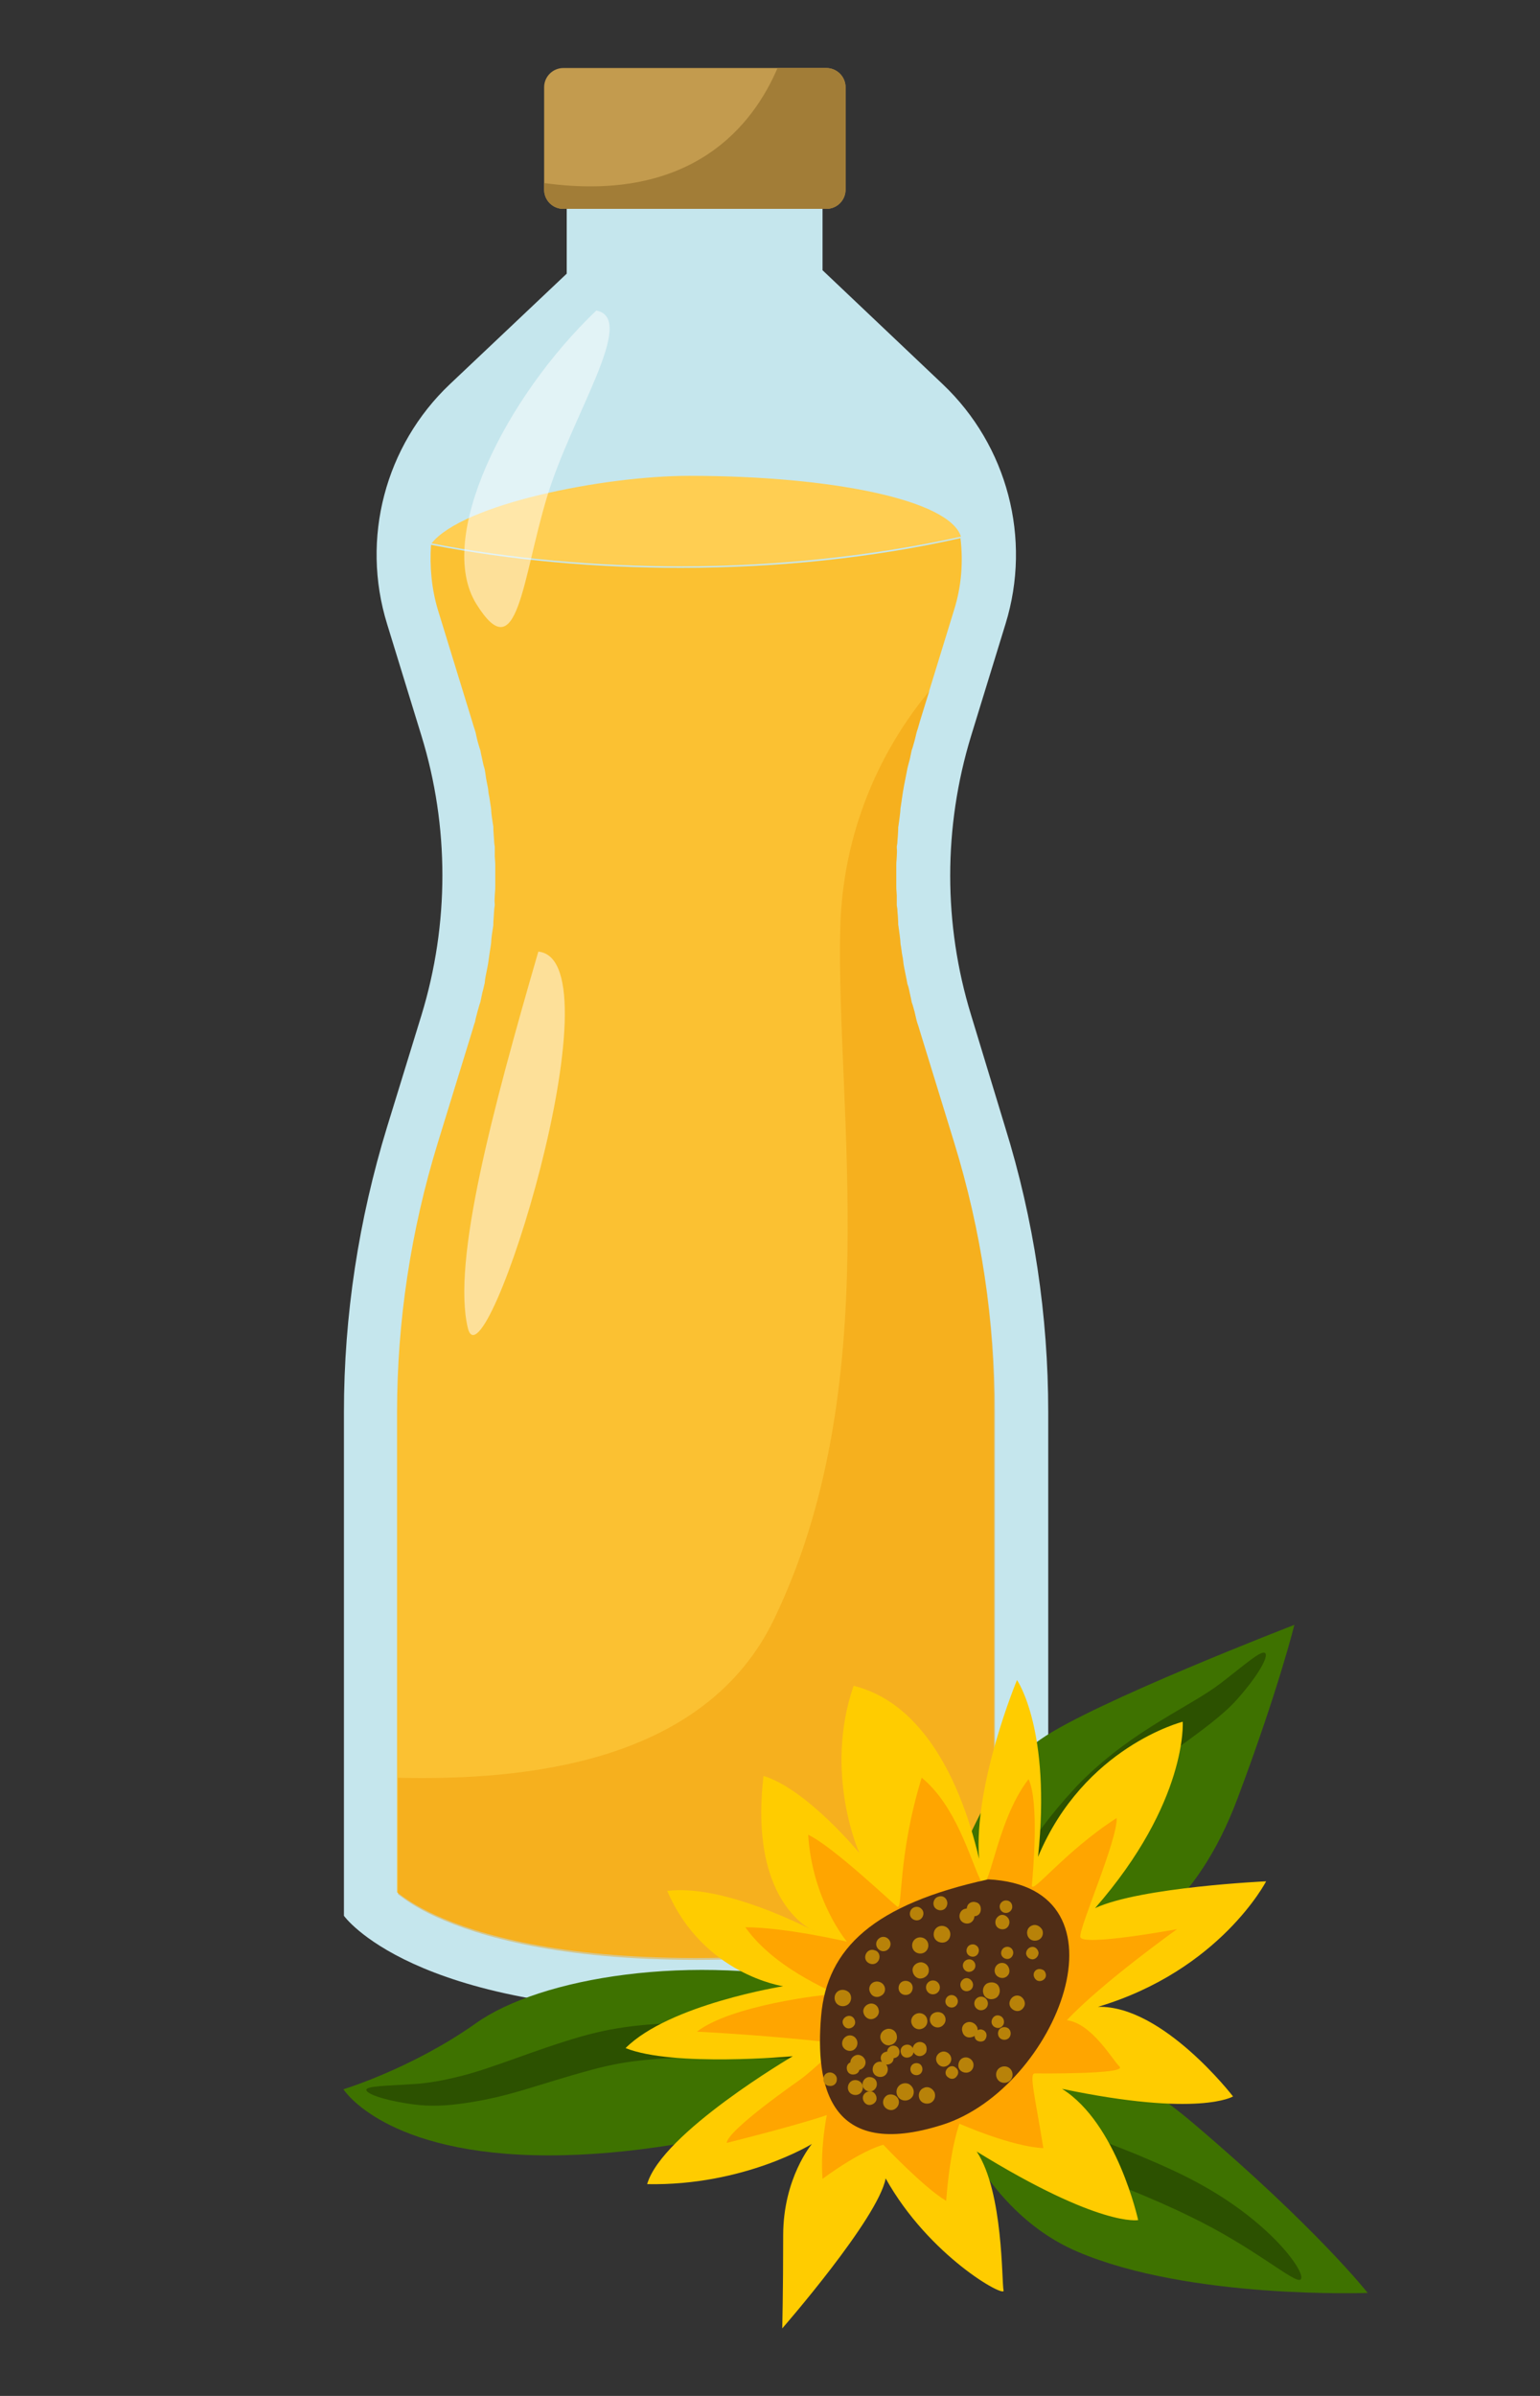 <svg width="18" height="28" viewBox="0 0 18 28" fill="none" xmlns="http://www.w3.org/2000/svg">
<rect x="0" y="0" width="18" height="28" fill="#333333" stroke="none"/>
<g clip-path="url(#clip0_164_3969)">
<path d="M11.35 11.861C11.025 10.802 11.025 9.666 11.35 8.602L11.753 7.291C12.061 6.294 11.775 5.208 11.02 4.491L9.614 3.158V1.77H6.624V3.198L5.257 4.491C4.501 5.208 4.216 6.294 4.524 7.291L4.927 8.602C5.252 9.66 5.252 10.797 4.927 11.861L4.524 13.171C4.193 14.252 4.02 15.372 4.02 16.503V22.389C4.02 22.389 4.809 23.509 8.136 23.509C11.467 23.509 12.252 22.389 12.252 22.389V16.503C12.252 15.372 12.084 14.252 11.748 13.171L11.35 11.861Z" fill="#C5E6ED"/>
<path d="M9.659 0.795H6.584C6.461 0.795 6.36 0.896 6.36 1.019V2.217C6.36 2.341 6.461 2.441 6.584 2.441H9.659C9.782 2.441 9.883 2.341 9.883 2.217V1.019C9.883 0.896 9.782 0.795 9.659 0.795Z" fill="#C39B4E"/>
<path d="M8.057 5.561C7.054 5.561 5.408 5.891 5.044 6.35C5.968 6.529 6.959 6.619 7.962 6.619C9.093 6.619 10.207 6.496 11.232 6.272C11.098 5.841 9.714 5.561 8.057 5.561Z" fill="#FFCE52"/>
<path d="M11.153 13.356L10.75 12.046C10.728 11.967 10.728 11.979 10.717 11.94C10.705 11.9 10.711 11.912 10.689 11.822C10.666 11.738 10.666 11.743 10.655 11.71C10.649 11.671 10.649 11.682 10.633 11.604C10.616 11.52 10.616 11.531 10.605 11.497C10.599 11.458 10.599 11.469 10.582 11.38C10.565 11.29 10.565 11.301 10.56 11.262C10.554 11.223 10.56 11.234 10.543 11.15C10.532 11.066 10.532 11.072 10.526 11.038C10.521 10.999 10.526 11.01 10.515 10.926C10.504 10.836 10.504 10.848 10.498 10.808C10.498 10.769 10.498 10.78 10.493 10.696C10.487 10.607 10.487 10.618 10.481 10.579C10.481 10.54 10.481 10.551 10.481 10.467C10.476 10.383 10.476 10.394 10.476 10.355C10.476 10.316 10.476 10.327 10.476 10.237C10.476 10.148 10.476 10.159 10.476 10.12C10.476 10.08 10.476 10.091 10.481 10.008C10.487 9.923 10.481 9.935 10.481 9.895C10.487 9.856 10.487 9.867 10.493 9.778C10.498 9.694 10.498 9.705 10.498 9.666C10.504 9.627 10.504 9.638 10.515 9.548C10.526 9.464 10.521 9.47 10.526 9.436C10.532 9.397 10.532 9.408 10.543 9.324C10.554 9.24 10.554 9.251 10.56 9.218C10.565 9.179 10.565 9.19 10.582 9.1C10.599 9.011 10.599 9.016 10.605 8.983C10.616 8.943 10.61 8.955 10.633 8.876C10.649 8.792 10.649 8.803 10.655 8.77C10.666 8.736 10.666 8.742 10.689 8.658C10.711 8.574 10.705 8.585 10.717 8.546C10.728 8.512 10.728 8.518 10.75 8.434L11.153 7.123C11.237 6.855 11.26 6.569 11.226 6.289C10.207 6.519 9.087 6.636 7.956 6.636C6.953 6.636 5.968 6.547 5.038 6.367C5.021 6.619 5.044 6.877 5.117 7.123L5.52 8.434C5.542 8.512 5.542 8.501 5.553 8.54C5.565 8.579 5.559 8.568 5.581 8.658C5.604 8.742 5.604 8.736 5.615 8.77C5.621 8.809 5.621 8.798 5.637 8.876C5.654 8.96 5.654 8.949 5.665 8.988C5.671 9.027 5.671 9.016 5.682 9.1C5.699 9.19 5.699 9.184 5.705 9.218C5.71 9.257 5.705 9.246 5.721 9.324C5.733 9.408 5.733 9.403 5.738 9.436C5.744 9.475 5.738 9.464 5.749 9.548C5.761 9.632 5.761 9.627 5.766 9.66C5.766 9.699 5.766 9.688 5.772 9.778C5.777 9.867 5.777 9.856 5.783 9.895C5.783 9.935 5.783 9.923 5.783 10.008C5.789 10.097 5.789 10.086 5.789 10.125C5.789 10.164 5.789 10.153 5.789 10.237C5.789 10.321 5.789 10.31 5.789 10.349C5.789 10.388 5.789 10.377 5.783 10.467C5.777 10.551 5.783 10.54 5.783 10.579C5.777 10.618 5.777 10.607 5.772 10.696C5.766 10.786 5.766 10.775 5.766 10.814C5.761 10.853 5.761 10.842 5.749 10.926C5.738 11.01 5.744 11.004 5.738 11.038C5.733 11.077 5.733 11.066 5.721 11.15C5.71 11.234 5.71 11.223 5.705 11.262C5.699 11.301 5.699 11.29 5.682 11.38C5.665 11.463 5.671 11.452 5.665 11.492C5.654 11.531 5.66 11.52 5.637 11.604C5.621 11.688 5.621 11.676 5.615 11.71C5.604 11.743 5.604 11.738 5.581 11.822C5.559 11.912 5.559 11.9 5.553 11.94C5.542 11.973 5.542 11.967 5.52 12.046L5.117 13.356C4.803 14.376 4.641 15.44 4.641 16.503V22.115C4.73 22.182 4.853 22.271 5.083 22.378C5.598 22.613 6.533 22.882 8.129 22.882C9.725 22.882 10.661 22.613 11.176 22.378C11.405 22.271 11.529 22.182 11.618 22.115V16.503C11.629 15.44 11.467 14.376 11.153 13.356Z" fill="#FBC132"/>
<g opacity="0.41">
<path d="M11.154 13.356L10.751 12.046C10.728 11.967 10.728 11.978 10.717 11.939C10.706 11.9 10.711 11.911 10.689 11.822C10.667 11.738 10.667 11.743 10.655 11.71C10.65 11.67 10.65 11.682 10.633 11.603C10.616 11.519 10.616 11.53 10.605 11.497C10.6 11.458 10.6 11.469 10.583 11.379C10.566 11.29 10.566 11.301 10.56 11.262C10.555 11.222 10.56 11.234 10.543 11.15C10.532 11.066 10.532 11.071 10.527 11.038C10.521 10.998 10.527 11.01 10.515 10.926C10.504 10.836 10.504 10.847 10.499 10.808C10.499 10.769 10.499 10.78 10.493 10.696C10.488 10.606 10.488 10.618 10.482 10.578C10.482 10.539 10.482 10.55 10.482 10.466C10.476 10.382 10.476 10.394 10.476 10.354C10.476 10.315 10.476 10.326 10.476 10.237C10.476 10.147 10.476 10.158 10.476 10.119C10.476 10.08 10.476 10.091 10.482 10.007C10.488 9.923 10.482 9.934 10.482 9.895C10.488 9.856 10.488 9.867 10.493 9.778C10.499 9.694 10.499 9.705 10.499 9.666C10.504 9.626 10.504 9.638 10.515 9.548C10.527 9.464 10.521 9.47 10.527 9.436C10.532 9.397 10.532 9.408 10.543 9.324C10.555 9.24 10.555 9.251 10.56 9.218C10.566 9.178 10.566 9.19 10.583 9.1C10.6 9.01 10.6 9.016 10.605 8.982C10.616 8.943 10.611 8.954 10.633 8.876C10.65 8.792 10.65 8.803 10.655 8.77C10.667 8.736 10.667 8.742 10.689 8.658C10.711 8.574 10.706 8.585 10.717 8.546C10.728 8.512 10.728 8.518 10.751 8.434L10.863 8.075C10.42 8.607 9.855 9.548 9.821 10.847C9.771 12.975 10.353 16.212 9.048 18.922C8.236 20.608 6.136 20.81 4.652 20.776V22.137C4.742 22.204 4.865 22.294 5.095 22.4C5.61 22.635 6.545 22.904 8.141 22.904C9.737 22.904 10.672 22.635 11.188 22.4C11.417 22.294 11.54 22.204 11.63 22.137V16.503C11.63 15.439 11.467 14.375 11.154 13.356Z" fill="#ED9700"/>
</g>
<g opacity="0.5">
<path d="M6.97 3.629C5.906 4.643 5.083 6.289 5.57 7.062C6.052 7.835 6.102 6.771 6.394 5.807C6.685 4.844 7.452 3.724 6.97 3.629Z" fill="white"/>
</g>
<g opacity="0.5">
<path d="M6.292 11.121C5.76 12.958 5.279 14.744 5.469 15.523C5.665 16.29 7.261 11.216 6.292 11.121Z" fill="white"/>
</g>
<path d="M9.659 0.795H9.088C8.808 1.45 8.102 2.38 6.36 2.139V2.217C6.36 2.341 6.461 2.441 6.584 2.441H9.659C9.782 2.441 9.883 2.341 9.883 2.217V1.019C9.883 0.896 9.782 0.795 9.659 0.795Z" fill="#A27D37"/>
<path d="M13.954 24.819C12.509 23.593 11.574 23.856 10.907 24.097C10.907 24.097 11.282 25.755 12.593 26.314C13.903 26.875 15.986 26.796 15.986 26.796C15.986 26.796 15.398 26.046 13.954 24.819Z" fill="#3E7200"/>
<path d="M5.565 23.643C4.814 24.175 4.014 24.416 4.014 24.416C4.014 24.416 4.495 25.189 6.416 25.189C8.337 25.189 10.426 24.416 10.398 24.31C10.37 24.203 9.782 23.19 9.782 23.19C8.079 22.814 6.315 23.111 5.565 23.643Z" fill="#3E7200"/>
<path d="M10.857 22.389L10.829 22.495C10.537 22.921 11.097 23.324 11.148 23.43C11.204 23.537 11.898 23.324 12.565 23.027C13.231 22.736 13.981 22.305 14.463 21.022C14.945 19.74 15.129 18.989 15.129 18.989C15.129 18.989 12.777 19.896 12.161 20.328C11.551 20.759 11.523 21.157 10.857 22.389Z" fill="#3E7200"/>
<path d="M14.267 19.672C13.909 19.946 13.265 20.204 12.66 20.798C12.621 20.837 12.582 20.876 12.548 20.915C12.022 21.481 11.674 22.119 11.473 22.567C11.266 23.026 11.182 23.323 11.232 23.351C11.282 23.379 11.462 23.122 11.73 22.707C11.988 22.315 12.369 21.705 12.85 21.201C12.884 21.162 12.923 21.128 12.957 21.094C13.461 20.579 14.122 20.232 14.452 19.868C14.726 19.56 14.827 19.353 14.788 19.319C14.743 19.28 14.558 19.448 14.267 19.672Z" fill="#2C5100"/>
<path d="M9.373 23.766C8.88 23.688 8.018 23.57 7.211 23.705C7.071 23.727 6.931 23.761 6.791 23.8C6.231 23.962 5.766 24.169 5.374 24.265C5.173 24.315 5.01 24.343 4.859 24.354C4.512 24.377 4.288 24.377 4.282 24.422C4.277 24.466 4.473 24.545 4.848 24.595C5.022 24.617 5.212 24.612 5.436 24.578C5.974 24.5 6.282 24.36 6.903 24.192C7.026 24.158 7.15 24.13 7.278 24.108C7.962 23.996 8.88 24.052 9.345 24.063C9.832 24.058 10.224 24.237 10.241 24.181C10.252 24.119 10.017 23.867 9.373 23.766Z" fill="#2C5100"/>
<path d="M14.077 25.552C13.842 25.418 13.59 25.306 13.31 25.188C13.08 25.093 12.84 25.003 12.638 24.93C12.229 24.779 11.882 24.538 11.602 24.421C11.322 24.303 11.137 24.292 11.12 24.337C11.104 24.382 11.255 24.471 11.479 24.634C11.636 24.751 12.095 25.115 12.487 25.294C12.705 25.39 12.912 25.474 13.153 25.569C13.428 25.681 13.663 25.782 13.892 25.894C14.665 26.263 15.141 26.7 15.203 26.638C15.27 26.571 14.889 26.011 14.077 25.552Z" fill="#2C5100"/>
<path d="M14.799 21.986C14.799 21.986 13.332 22.053 12.8 22.299C13.886 21.056 13.824 20.121 13.824 20.121C13.824 20.121 12.671 20.412 12.133 21.7C12.29 20.211 11.887 19.634 11.887 19.634C11.887 19.634 11.377 20.855 11.444 21.723C11.198 20.675 10.711 19.88 9.977 19.701C9.624 20.726 10.044 21.655 10.044 21.655C10.044 21.655 9.434 20.911 8.924 20.754C8.779 21.997 9.272 22.423 9.462 22.54C9.507 22.563 9.535 22.579 9.535 22.579C9.535 22.579 9.507 22.568 9.462 22.54C9.216 22.417 8.381 22.025 7.799 22.098C8.219 23.078 9.154 23.212 9.154 23.212C9.154 23.212 7.821 23.425 7.312 23.935C7.866 24.159 9.266 24.03 9.266 24.03C9.266 24.03 7.737 24.926 7.564 25.525C8.695 25.547 9.49 25.055 9.49 25.055C9.49 25.055 9.154 25.452 9.154 26.124C9.154 26.791 9.143 27.211 9.143 27.211C9.143 27.211 10.263 25.928 10.352 25.458C10.862 26.371 11.752 26.858 11.73 26.768C11.707 26.679 11.73 25.615 11.416 25.144C12.861 26.035 13.303 25.945 13.303 25.945C13.303 25.945 13.057 24.814 12.413 24.411C14.015 24.747 14.412 24.5 14.412 24.5C14.412 24.5 13.589 23.431 12.833 23.453C14.261 23.027 14.799 21.986 14.799 21.986Z" fill="#FFCC00"/>
<path d="M9.457 22.534C9.502 22.562 9.53 22.573 9.53 22.573C9.53 22.573 9.502 22.557 9.457 22.534Z" fill="#FFCC00"/>
<path d="M13.758 22.545C13.758 22.545 12.638 22.752 12.627 22.635C12.615 22.517 13.063 21.503 13.052 21.246C12.436 21.643 12.05 22.159 12.061 22.03C12.072 21.901 12.15 21.061 12.022 20.792C11.624 21.307 11.568 22.209 11.456 21.963C11.338 21.716 11.171 21.1 10.773 20.775C10.487 21.705 10.555 22.332 10.487 22.282C10.42 22.231 9.726 21.571 9.446 21.442C9.496 22.215 9.899 22.691 9.899 22.691C9.899 22.691 9.177 22.523 8.712 22.523C9.098 23.066 9.86 23.307 9.742 23.307C9.625 23.307 8.544 23.435 8.146 23.743C9.126 23.794 9.821 23.883 9.821 23.883C9.821 23.883 9.524 24.18 9.345 24.309C9.345 24.309 8.505 24.891 8.494 25.043C9.367 24.824 9.664 24.718 9.664 24.718C9.664 24.718 9.586 25.093 9.614 25.463C10.09 25.115 10.325 25.065 10.325 25.065C10.325 25.065 10.801 25.569 11.059 25.72C11.109 25.076 11.215 24.819 11.215 24.819C11.215 24.819 11.82 25.087 12.195 25.104C12.095 24.488 12.027 24.231 12.095 24.231C12.156 24.231 13.175 24.242 13.086 24.152C12.996 24.063 12.761 23.648 12.47 23.609C12.879 23.172 13.758 22.545 13.758 22.545Z" fill="#FFA500"/>
<path d="M11.551 21.963C10.219 22.254 9.664 22.764 9.597 23.564C9.53 24.365 9.686 25.256 11.019 24.83C12.352 24.404 13.287 22.052 11.551 21.963Z" fill="#502D16"/>
<path d="M10.325 22.635C10.28 22.635 10.241 22.674 10.241 22.719C10.241 22.764 10.28 22.803 10.325 22.803C10.37 22.803 10.409 22.764 10.409 22.719C10.409 22.674 10.37 22.635 10.325 22.635Z" fill="#B88209"/>
<path d="M10.655 22.31C10.627 22.344 10.627 22.394 10.661 22.422C10.694 22.45 10.745 22.45 10.773 22.416C10.801 22.383 10.801 22.332 10.767 22.305C10.739 22.276 10.689 22.276 10.655 22.31Z" fill="#B88209"/>
<path d="M10.969 22.165C10.924 22.176 10.902 22.227 10.913 22.266C10.924 22.311 10.975 22.333 11.014 22.322C11.059 22.311 11.081 22.26 11.07 22.221C11.059 22.176 11.014 22.148 10.969 22.165Z" fill="#B88209"/>
<path d="M11.232 22.339C11.204 22.378 11.21 22.434 11.249 22.462C11.288 22.49 11.344 22.485 11.372 22.445C11.4 22.406 11.395 22.35 11.355 22.322C11.316 22.294 11.26 22.3 11.232 22.339Z" fill="#B88209"/>
<path d="M11.769 22.21C11.73 22.204 11.691 22.232 11.685 22.271C11.68 22.311 11.708 22.35 11.747 22.355C11.786 22.361 11.825 22.333 11.831 22.294C11.836 22.249 11.809 22.215 11.769 22.21Z" fill="#B88209"/>
<path d="M11.411 22.232C11.366 22.215 11.316 22.238 11.304 22.282C11.288 22.327 11.31 22.378 11.355 22.389C11.4 22.406 11.45 22.383 11.461 22.338C11.472 22.294 11.456 22.243 11.411 22.232Z" fill="#B88209"/>
<path d="M11.339 22.898C11.299 22.893 11.26 22.921 11.255 22.96C11.249 22.999 11.277 23.038 11.316 23.044C11.355 23.049 11.395 23.021 11.4 22.982C11.406 22.943 11.378 22.904 11.339 22.898Z" fill="#B88209"/>
<path d="M12.066 22.501C12.016 22.518 11.994 22.568 12.01 22.619C12.027 22.669 12.078 22.691 12.128 22.675C12.178 22.658 12.201 22.607 12.184 22.557C12.162 22.512 12.111 22.484 12.066 22.501Z" fill="#B88209"/>
<path d="M11.741 22.759C11.708 22.775 11.691 22.82 11.708 22.854C11.725 22.887 11.769 22.904 11.803 22.887C11.837 22.87 11.853 22.826 11.837 22.792C11.82 22.753 11.775 22.742 11.741 22.759Z" fill="#B88209"/>
<path d="M11.752 22.949C11.708 22.927 11.657 22.944 11.635 22.988C11.613 23.033 11.629 23.084 11.674 23.106C11.719 23.128 11.769 23.112 11.792 23.067C11.809 23.028 11.792 22.972 11.752 22.949Z" fill="#B88209"/>
<path d="M12.1 23.032C12.072 23.061 12.078 23.105 12.106 23.133C12.134 23.161 12.179 23.156 12.207 23.128C12.235 23.1 12.229 23.055 12.201 23.027C12.168 23.005 12.123 23.005 12.1 23.032Z" fill="#B88209"/>
<path d="M11.31 22.753C11.288 22.787 11.293 22.831 11.327 22.854C11.361 22.876 11.405 22.87 11.428 22.837C11.45 22.803 11.445 22.759 11.411 22.736C11.383 22.714 11.333 22.719 11.31 22.753Z" fill="#B88209"/>
<path d="M11.691 23.559C11.652 23.542 11.613 23.559 11.596 23.598C11.579 23.638 11.596 23.677 11.636 23.694C11.675 23.71 11.714 23.694 11.731 23.654C11.742 23.621 11.731 23.576 11.691 23.559Z" fill="#B88209"/>
<path d="M10.89 23.543C10.857 23.582 10.862 23.638 10.901 23.672C10.941 23.705 10.997 23.7 11.03 23.66C11.064 23.621 11.058 23.565 11.019 23.532C10.98 23.504 10.924 23.509 10.89 23.543Z" fill="#B88209"/>
<path d="M11.058 23.98C11.014 23.963 10.963 23.991 10.946 24.035C10.93 24.08 10.957 24.131 11.002 24.148C11.047 24.164 11.098 24.136 11.114 24.091C11.131 24.047 11.103 23.996 11.058 23.98Z" fill="#B88209"/>
<path d="M11.937 23.336C11.898 23.308 11.842 23.319 11.814 23.364C11.786 23.408 11.797 23.459 11.842 23.487C11.887 23.515 11.937 23.504 11.965 23.459C11.993 23.42 11.976 23.364 11.937 23.336Z" fill="#B88209"/>
<path d="M10.392 23.979C10.353 23.968 10.308 23.991 10.297 24.03C10.286 24.069 10.308 24.114 10.347 24.125C10.386 24.136 10.431 24.114 10.442 24.075C10.454 24.035 10.431 23.991 10.392 23.979Z" fill="#B88209"/>
<path d="M10.482 23.918C10.448 23.895 10.403 23.907 10.381 23.94C10.358 23.974 10.37 24.019 10.403 24.041C10.437 24.064 10.482 24.052 10.504 24.019C10.521 23.985 10.515 23.94 10.482 23.918Z" fill="#B88209"/>
<path d="M10.717 23.531C10.666 23.548 10.639 23.599 10.655 23.649C10.672 23.699 10.723 23.727 10.773 23.71C10.823 23.694 10.851 23.643 10.835 23.593C10.823 23.543 10.767 23.515 10.717 23.531Z" fill="#B88209"/>
<path d="M10.644 23.906C10.611 23.884 10.56 23.895 10.538 23.929C10.516 23.962 10.527 24.013 10.56 24.035C10.594 24.057 10.644 24.046 10.667 24.013C10.689 23.979 10.678 23.929 10.644 23.906Z" fill="#B88209"/>
<path d="M10.156 23.419C10.106 23.436 10.078 23.486 10.095 23.531C10.111 23.581 10.162 23.609 10.207 23.593C10.257 23.576 10.285 23.525 10.268 23.48C10.257 23.43 10.201 23.402 10.156 23.419Z" fill="#B88209"/>
<path d="M9.916 23.559C9.877 23.565 9.844 23.599 9.849 23.638C9.855 23.677 9.888 23.71 9.928 23.705C9.967 23.699 10 23.666 9.995 23.627C9.989 23.582 9.956 23.554 9.916 23.559Z" fill="#B88209"/>
<path d="M10.532 23.167C10.498 23.195 10.493 23.251 10.521 23.285C10.549 23.319 10.605 23.324 10.639 23.296C10.672 23.268 10.678 23.212 10.65 23.178C10.622 23.145 10.566 23.139 10.532 23.167Z" fill="#B88209"/>
<path d="M10.207 23.167C10.163 23.19 10.146 23.246 10.174 23.291C10.196 23.335 10.252 23.352 10.297 23.324C10.342 23.302 10.359 23.246 10.331 23.201C10.308 23.162 10.252 23.145 10.207 23.167Z" fill="#B88209"/>
<path d="M10.224 22.792C10.18 22.775 10.135 22.797 10.118 22.842C10.101 22.887 10.123 22.932 10.168 22.948C10.213 22.965 10.258 22.943 10.275 22.898C10.291 22.853 10.269 22.803 10.224 22.792Z" fill="#B88209"/>
<path d="M9.798 23.268C9.753 23.296 9.742 23.357 9.77 23.402C9.798 23.447 9.86 23.458 9.905 23.43C9.949 23.402 9.961 23.341 9.933 23.296C9.905 23.257 9.843 23.24 9.798 23.268Z" fill="#B88209"/>
<path d="M10.767 22.932C10.716 22.932 10.666 22.971 10.666 23.021C10.666 23.072 10.705 23.122 10.756 23.122C10.806 23.122 10.856 23.083 10.856 23.032C10.862 22.982 10.823 22.937 10.767 22.932Z" fill="#B88209"/>
<path d="M11.042 22.512C10.991 22.495 10.935 22.518 10.918 22.574C10.902 22.624 10.924 22.68 10.98 22.697C11.03 22.714 11.086 22.692 11.103 22.636C11.12 22.585 11.092 22.529 11.042 22.512Z" fill="#B88209"/>
<path d="M11.142 23.318C11.103 23.307 11.064 23.329 11.053 23.369C11.041 23.408 11.064 23.447 11.103 23.458C11.142 23.47 11.181 23.447 11.193 23.408C11.204 23.369 11.181 23.329 11.142 23.318Z" fill="#B88209"/>
<path d="M10.694 22.663C10.655 22.696 10.65 22.758 10.683 22.797C10.717 22.836 10.778 22.842 10.818 22.808C10.857 22.775 10.862 22.713 10.829 22.674C10.795 22.635 10.734 22.629 10.694 22.663Z" fill="#B88209"/>
<path d="M11.663 22.4C11.629 22.428 11.624 22.484 11.652 22.518C11.68 22.551 11.736 22.557 11.769 22.529C11.803 22.501 11.809 22.445 11.78 22.411C11.747 22.372 11.697 22.366 11.663 22.4Z" fill="#B88209"/>
<path d="M11.243 23.145C11.215 23.179 11.221 23.224 11.249 23.252C11.282 23.28 11.327 23.274 11.355 23.246C11.383 23.213 11.377 23.168 11.349 23.14C11.316 23.106 11.271 23.112 11.243 23.145Z" fill="#B88209"/>
<path d="M11.406 23.363C11.378 23.397 11.383 23.447 11.417 23.475C11.45 23.503 11.501 23.497 11.529 23.464C11.557 23.43 11.551 23.38 11.518 23.352C11.484 23.324 11.434 23.329 11.406 23.363Z" fill="#B88209"/>
<path d="M11.311 23.632C11.26 23.644 11.232 23.694 11.249 23.744C11.26 23.795 11.311 23.823 11.361 23.806C11.411 23.795 11.439 23.744 11.423 23.694C11.406 23.649 11.355 23.621 11.311 23.632Z" fill="#B88209"/>
<path d="M11.686 24.164C11.641 24.192 11.63 24.253 11.658 24.298C11.686 24.343 11.747 24.354 11.792 24.326C11.837 24.298 11.848 24.236 11.82 24.192C11.792 24.147 11.731 24.136 11.686 24.164Z" fill="#B88209"/>
<path d="M10.801 24.399C10.75 24.416 10.728 24.472 10.745 24.523C10.762 24.573 10.818 24.595 10.868 24.579C10.918 24.562 10.941 24.506 10.924 24.455C10.902 24.405 10.846 24.377 10.801 24.399Z" fill="#B88209"/>
<path d="M10.79 23.873C10.751 23.851 10.7 23.868 10.678 23.907C10.656 23.946 10.672 23.997 10.712 24.019C10.751 24.041 10.801 24.024 10.824 23.985C10.84 23.941 10.829 23.89 10.79 23.873Z" fill="#B88209"/>
<path d="M10.14 24.276C10.095 24.293 10.073 24.338 10.084 24.383C10.101 24.427 10.146 24.45 10.19 24.439C10.235 24.422 10.258 24.377 10.246 24.332C10.235 24.288 10.185 24.265 10.14 24.276Z" fill="#B88209"/>
<path d="M10.056 24.019C10.012 24.002 9.961 24.03 9.944 24.075C9.928 24.119 9.956 24.17 10 24.187C10.045 24.203 10.096 24.175 10.112 24.131C10.129 24.086 10.101 24.035 10.056 24.019Z" fill="#B88209"/>
<path d="M10.101 24.472C10.073 24.506 10.084 24.556 10.118 24.584C10.151 24.612 10.202 24.601 10.23 24.567C10.258 24.534 10.246 24.483 10.213 24.455C10.179 24.427 10.129 24.439 10.101 24.472Z" fill="#B88209"/>
<path d="M11.31 24.046C11.26 24.035 11.215 24.063 11.204 24.114C11.192 24.164 11.22 24.209 11.271 24.22C11.321 24.231 11.366 24.203 11.377 24.153C11.388 24.102 11.355 24.058 11.31 24.046Z" fill="#B88209"/>
<path d="M10.308 24.096C10.258 24.085 10.213 24.113 10.202 24.163C10.191 24.214 10.219 24.259 10.269 24.27C10.319 24.281 10.364 24.253 10.375 24.203C10.386 24.158 10.358 24.107 10.308 24.096Z" fill="#B88209"/>
<path d="M9.928 24.343C9.9 24.382 9.905 24.438 9.944 24.466C9.984 24.494 10.04 24.488 10.068 24.449C10.096 24.41 10.09 24.354 10.051 24.326C10.012 24.298 9.956 24.304 9.928 24.343Z" fill="#B88209"/>
<path d="M9.939 24.102C9.899 24.119 9.888 24.164 9.905 24.203C9.922 24.242 9.967 24.253 10.006 24.237C10.045 24.22 10.056 24.175 10.039 24.136C10.017 24.102 9.972 24.085 9.939 24.102Z" fill="#B88209"/>
<path d="M9.888 23.8C9.843 23.828 9.832 23.884 9.854 23.923C9.882 23.968 9.938 23.979 9.977 23.957C10.022 23.929 10.033 23.873 10.011 23.833C9.988 23.789 9.932 23.772 9.888 23.8Z" fill="#B88209"/>
<path d="M9.709 24.22C9.664 24.215 9.625 24.248 9.625 24.293C9.619 24.338 9.653 24.377 9.697 24.377C9.742 24.383 9.781 24.349 9.781 24.304C9.787 24.265 9.753 24.226 9.709 24.22Z" fill="#B88209"/>
<path d="M10.37 23.711C10.314 23.722 10.28 23.773 10.291 23.823C10.302 23.873 10.353 23.913 10.403 23.901C10.459 23.89 10.493 23.84 10.482 23.789C10.476 23.739 10.426 23.7 10.37 23.711Z" fill="#B88209"/>
<path d="M10.622 24.354C10.571 24.332 10.51 24.354 10.487 24.405C10.465 24.455 10.487 24.517 10.538 24.539C10.588 24.562 10.65 24.539 10.672 24.489C10.694 24.438 10.672 24.382 10.622 24.354Z" fill="#B88209"/>
<path d="M10.689 24.114C10.65 24.125 10.633 24.17 10.644 24.203C10.655 24.243 10.7 24.259 10.734 24.248C10.773 24.237 10.79 24.192 10.778 24.159C10.767 24.119 10.728 24.103 10.689 24.114Z" fill="#B88209"/>
<path d="M11.07 24.176C11.042 24.209 11.047 24.254 11.081 24.276C11.114 24.304 11.159 24.299 11.182 24.265C11.21 24.232 11.204 24.187 11.171 24.164C11.143 24.136 11.098 24.142 11.07 24.176Z" fill="#B88209"/>
<path d="M10.375 24.483C10.33 24.505 10.308 24.561 10.33 24.606C10.352 24.651 10.409 24.673 10.453 24.651C10.498 24.629 10.521 24.573 10.498 24.528C10.476 24.483 10.42 24.466 10.375 24.483Z" fill="#B88209"/>
<path d="M11.417 23.733C11.389 23.761 11.383 23.806 11.405 23.834C11.428 23.862 11.478 23.867 11.506 23.845C11.534 23.817 11.54 23.772 11.517 23.744C11.495 23.716 11.45 23.705 11.417 23.733Z" fill="#B88209"/>
<path d="M11.686 23.71C11.658 23.738 11.658 23.789 11.686 23.817C11.714 23.845 11.764 23.845 11.792 23.817C11.82 23.789 11.82 23.738 11.792 23.71C11.764 23.683 11.714 23.683 11.686 23.71Z" fill="#B88209"/>
<path d="M10.935 23.15C10.89 23.133 10.846 23.156 10.829 23.195C10.812 23.24 10.835 23.285 10.874 23.301C10.918 23.318 10.963 23.296 10.98 23.257C10.997 23.212 10.975 23.167 10.935 23.15Z" fill="#B88209"/>
<path d="M12.06 22.753C12.021 22.758 11.993 22.792 11.993 22.831C11.999 22.87 12.032 22.898 12.072 22.898C12.111 22.893 12.139 22.859 12.139 22.82C12.133 22.781 12.1 22.747 12.06 22.753Z" fill="#B88209"/>
<path d="M11.529 23.184C11.484 23.218 11.478 23.279 11.506 23.324C11.54 23.369 11.602 23.375 11.646 23.346C11.691 23.313 11.697 23.251 11.669 23.206C11.641 23.162 11.574 23.156 11.529 23.184Z" fill="#B88209"/>
</g>
<defs>
<clipPath id="clip0_164_3969">
<rect width="18" height="28" fill="white"/>
</clipPath>
</defs>
</svg>

